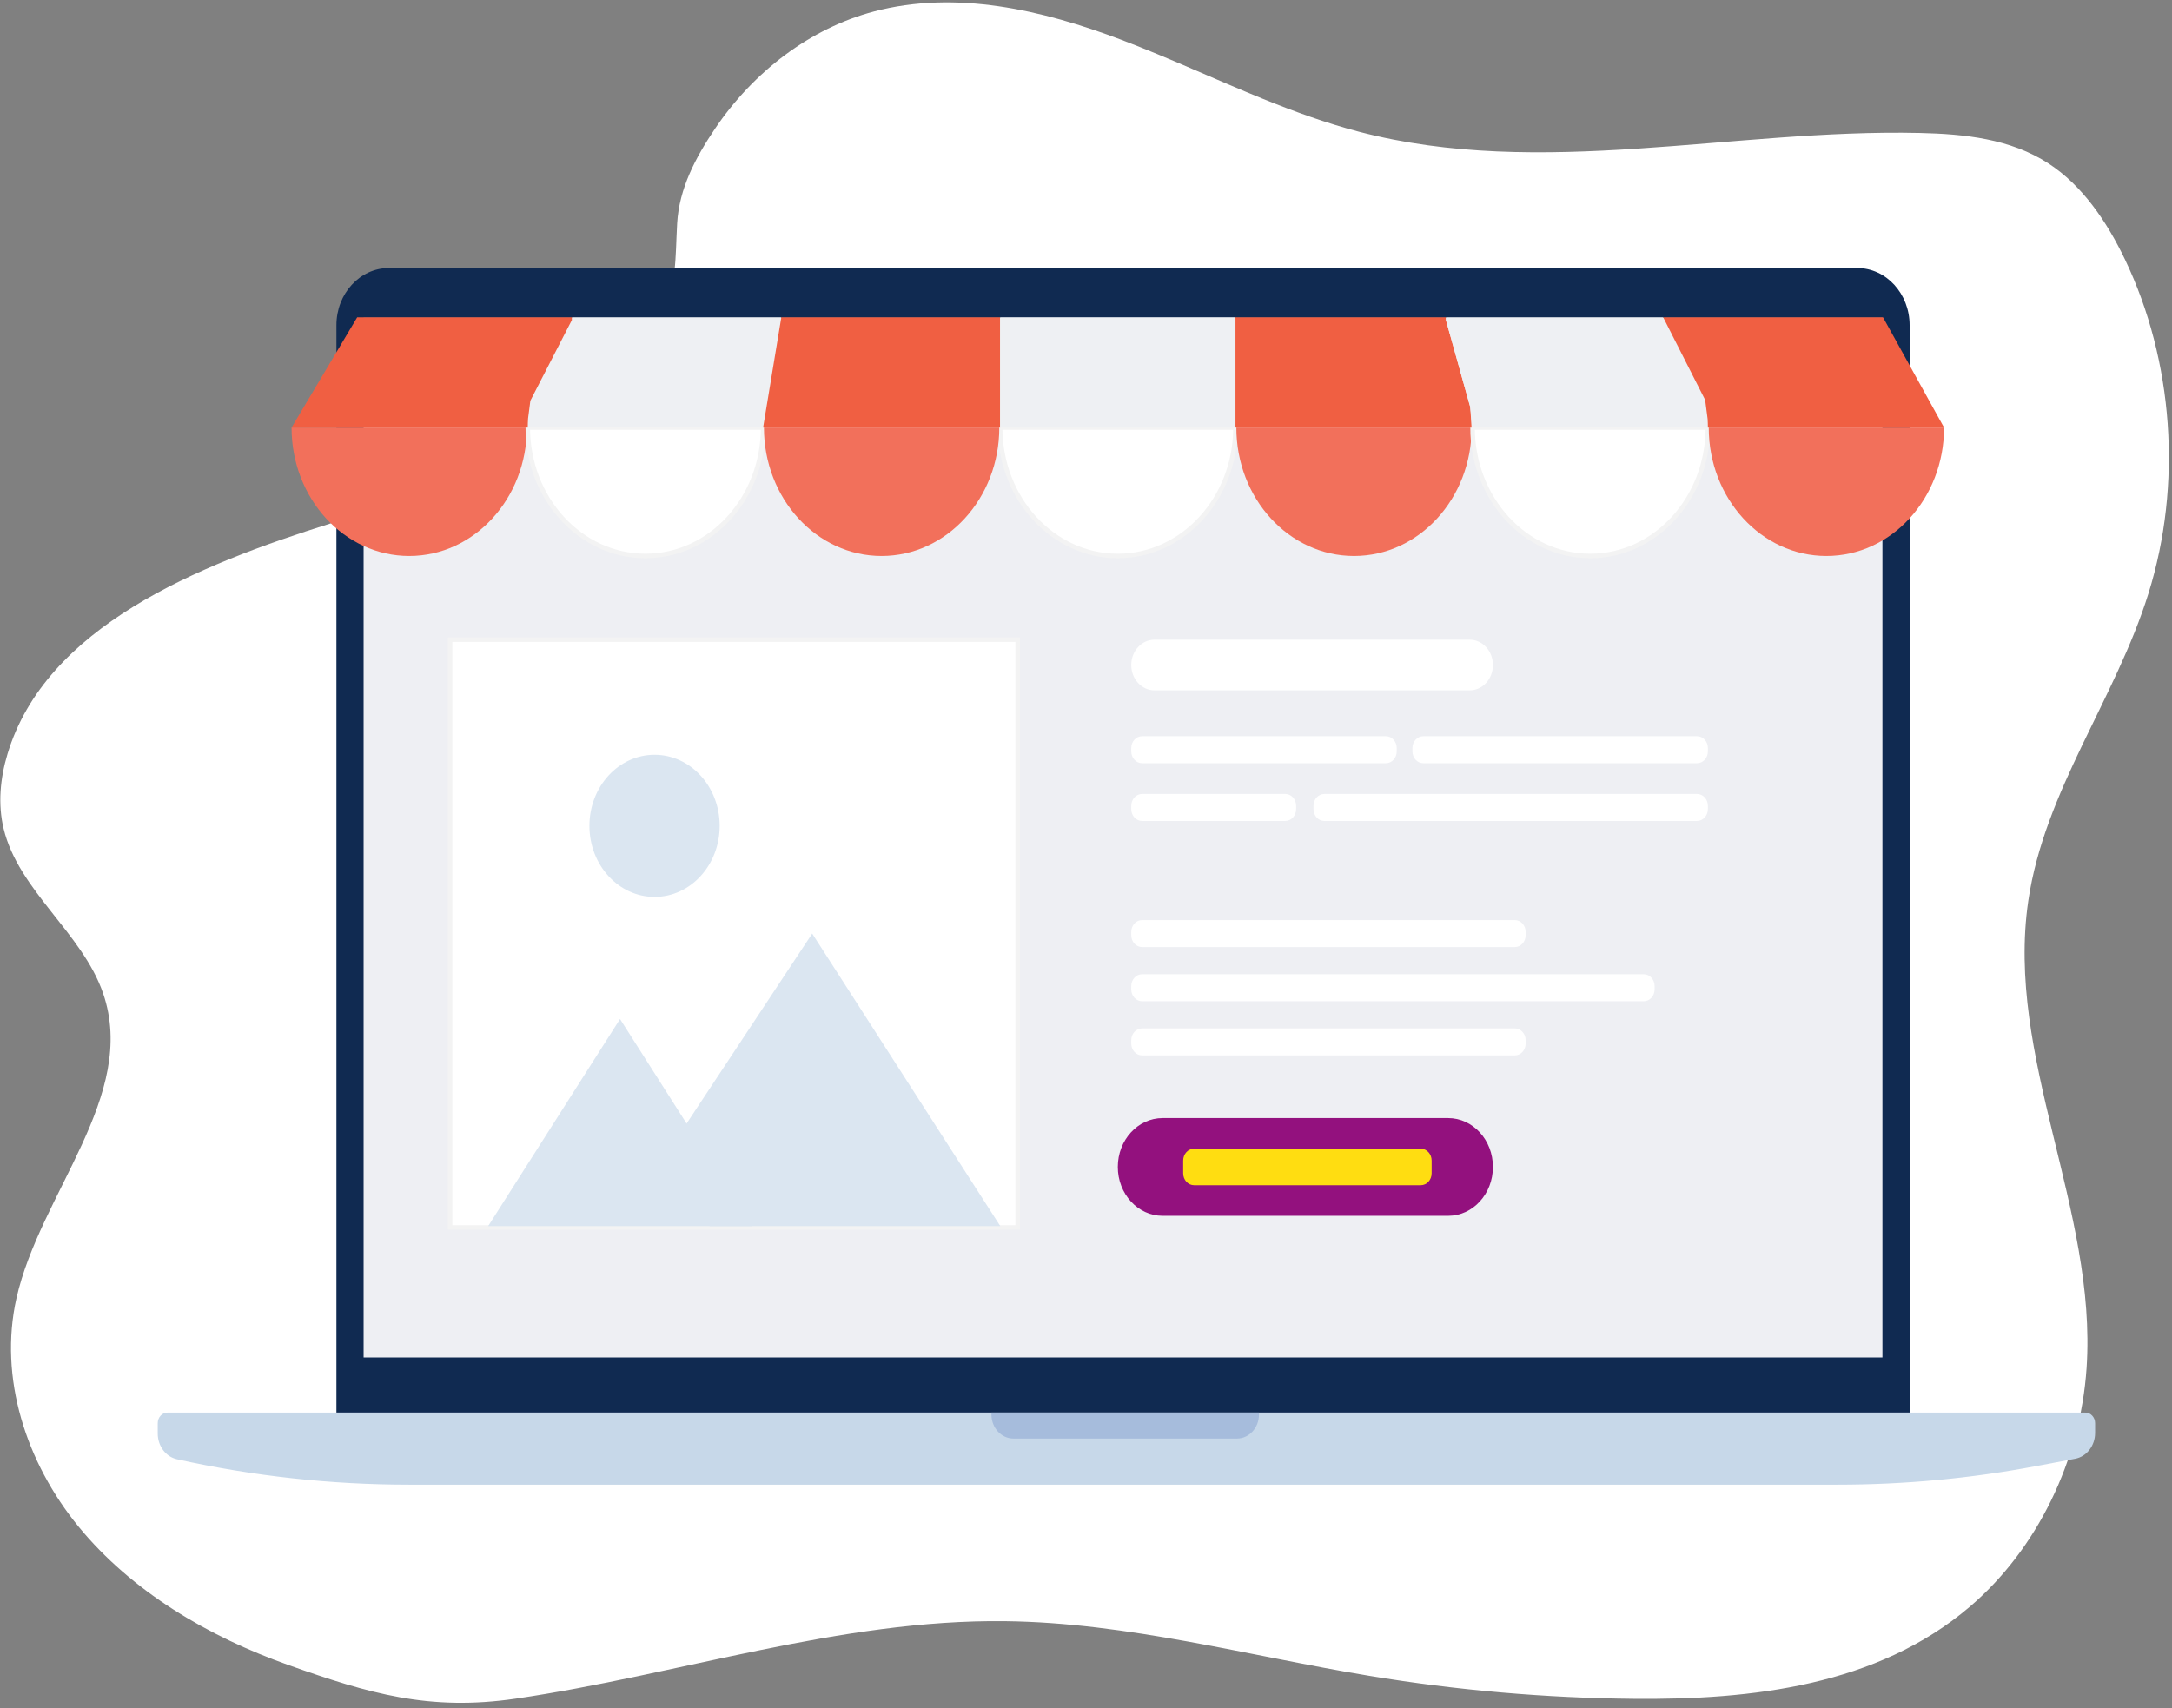 <svg width="342" height="269" viewBox="0 0 342 269" fill="none" xmlns="http://www.w3.org/2000/svg">
<rect x="0" y="0" width="342" height="269" fill="#808080" stroke="none"/>
<g clip-path="url(#clip0_3501_64503)">
<path d="M198.832 15.551C191.393 12.537 184.067 9.111 176.569 6.269C164.07 1.531 150.501 -1.59 137.64 1.8C127.591 4.45 118.615 11.284 112.524 20.353C109.547 24.786 106.932 29.659 106.623 35.198C106.31 40.804 106.633 44.758 104.038 50.114C94.446 69.913 70.3 76.714 52.143 82.398C30.997 89.016 7.206 98.707 1.182 118.721C0.03 122.547 -0.361 126.631 0.576 130.507C2.93 140.246 12.989 146.925 16.243 156.437C21.751 172.539 6.296 187.906 2.586 204.449C-0.213 216.933 4.075 230.266 12.383 240.401C20.689 250.536 32.682 257.676 45.477 262.204C58.081 266.663 67.593 269.474 81.193 267.479C106.961 263.699 132.265 254.971 158.263 255.277C177.59 255.505 196.533 260.728 215.643 263.888C229.419 266.166 243.343 267.376 257.276 267.505C275.798 267.678 295.526 265.459 310.132 253.027C320.709 244.023 327.572 230.007 328.551 215.407C330.218 190.562 315.757 166.443 319.373 141.846C321.93 124.456 333.102 110.102 338.298 93.428C343.631 76.318 342.257 56.849 334.584 40.833C331.715 34.843 327.867 29.189 322.546 25.733C316.544 21.836 309.289 21.096 302.307 20.936C272.759 20.264 242.693 28.254 213.953 20.733C208.806 19.386 203.793 17.56 198.831 15.55L198.832 15.551Z" fill="white"/>
<path d="M61.221 42.205H292.438C296.991 42.205 300.687 46.239 300.687 51.208V222.43H52.972V51.207C52.972 46.239 56.668 42.205 61.221 42.205L61.221 42.205Z" fill="#102A51"/>
<path d="M296.405 50.048H57.253V213.752H296.405V50.048Z" fill="#EEEFF3"/>
<path d="M326.755 229.697L320.643 230.85C310.314 232.798 299.852 233.778 289.37 233.778H64.378C52.115 233.778 39.884 232.438 27.866 229.777C26.103 229.386 24.836 227.695 24.836 225.732V224.1C24.836 223.178 25.52 222.431 26.365 222.431H328.364C329.208 222.431 329.893 223.178 329.893 224.1V225.63C329.893 227.639 328.568 229.356 326.755 229.698L326.755 229.697Z" fill="#C7D8E9"/>
<path d="M156.11 222.43H198.237V222.733C198.237 224.822 196.682 226.519 194.768 226.519H159.58C157.665 226.519 156.11 224.822 156.11 222.733V222.43Z" fill="#A6BCDC"/>
<path d="M194.536 67.327C194.536 78.496 186.243 87.546 176.009 87.546C165.776 87.546 157.482 78.496 157.482 67.327H194.536Z" fill="white" stroke="#F3F3F3" stroke-width="0.713" stroke-miterlimit="10"/>
<path d="M231.728 67.327C231.728 78.496 223.434 87.546 213.201 87.546C202.967 87.546 194.674 78.496 194.674 67.327H231.728Z" fill="#F2705B"/>
<path d="M268.92 67.327C268.92 78.496 260.622 87.546 250.393 87.546C240.165 87.546 231.866 78.496 231.866 67.327H268.92Z" fill="white" stroke="#F3F3F3" stroke-width="0.713" stroke-miterlimit="10"/>
<path d="M306.111 67.327C306.111 78.494 297.816 87.546 287.583 87.546C277.351 87.546 269.056 78.494 269.056 67.327" fill="#F2705B"/>
<path d="M82.964 67.327C82.964 78.494 74.669 87.546 64.437 87.546C54.204 87.546 45.909 78.494 45.909 67.327" fill="#F2705B"/>
<path d="M120.157 67.327C120.157 78.496 111.858 87.546 101.63 87.546C91.401 87.546 83.103 78.496 83.103 67.327H120.157Z" fill="white" stroke="#F3F3F3" stroke-width="0.713" stroke-miterlimit="10"/>
<path d="M157.349 67.327C157.349 78.496 149.05 87.546 138.816 87.546C128.582 87.546 120.289 78.496 120.289 67.327H157.349Z" fill="#F2705B"/>
<path d="M123.027 49.964L120.157 67.327H83.103C83.103 66.846 83.118 66.364 83.151 65.894L83.512 63.092L90.046 50.406V49.964H123.027Z" fill="#EEF0F3"/>
<path d="M56.244 49.964H90.044V50.406L83.511 63.092L83.149 65.894C83.118 66.364 83.101 66.846 83.101 67.327H45.909L56.244 49.964Z" fill="#F05F42"/>
<path d="M157.482 49.964V67.327H120.156L123.027 49.964H157.482Z" fill="#F05F42"/>
<path d="M194.535 49.964H157.481V67.327H194.535V49.964Z" fill="#EEF0F3"/>
<path d="M231.728 67.327H194.536V49.964H227.677V50.406L231.489 64.049L231.728 67.327Z" fill="#F05F42"/>
<path d="M268.92 67.327H231.728C231.728 66.213 231.643 65.117 231.488 64.049L227.677 50.406V49.964H261.882L268.49 62.976L268.878 65.969C268.904 66.416 268.92 66.869 268.92 67.327Z" fill="#EEF0F3"/>
<path d="M306.108 67.327H268.921C268.921 66.869 268.906 66.416 268.879 65.969L268.491 62.976L261.883 49.964H296.497L306.109 67.327H306.108Z" fill="#F05F42"/>
<path d="M160.246 100.73H70.875V193.274H160.246V100.73Z" fill="white" stroke="#F3F3F3" stroke-width="0.713" stroke-miterlimit="10"/>
<path d="M231.422 100.73H181.777C179.76 100.73 178.125 102.515 178.125 104.716V104.716C178.125 106.918 179.76 108.702 181.777 108.702H231.422C233.44 108.702 235.075 106.918 235.075 104.716V104.716C235.075 102.515 233.44 100.73 231.422 100.73Z" fill="white"/>
<path d="M228.022 176.056H183.061C179.166 176.056 176.009 179.502 176.009 183.752C176.009 188.002 179.166 191.448 183.061 191.448H228.022C231.917 191.448 235.074 188.002 235.074 183.752C235.074 179.502 231.917 176.056 228.022 176.056Z" fill="#93117E"/>
<path d="M218.218 115.928H179.834C178.89 115.928 178.125 116.763 178.125 117.793V118.315C178.125 119.344 178.89 120.179 179.834 120.179H218.218C219.162 120.179 219.927 119.344 219.927 118.315V117.793C219.927 116.763 219.162 115.928 218.218 115.928Z" fill="white"/>
<path d="M267.213 115.928H224.108C223.164 115.928 222.399 116.763 222.399 117.793V118.315C222.399 119.344 223.164 120.179 224.108 120.179H267.213C268.157 120.179 268.922 119.344 268.922 118.315V117.793C268.922 116.763 268.157 115.928 267.213 115.928Z" fill="white"/>
<path d="M202.378 125.021H179.834C178.89 125.021 178.125 125.856 178.125 126.886V127.408C178.125 128.437 178.89 129.272 179.834 129.272H202.378C203.322 129.272 204.087 128.437 204.087 127.408V126.886C204.087 125.856 203.322 125.021 202.378 125.021Z" fill="white"/>
<path d="M267.212 125.021H208.527C207.583 125.021 206.818 125.856 206.818 126.886V127.408C206.818 128.437 207.583 129.272 208.527 129.272H267.212C268.156 129.272 268.921 128.437 268.921 127.408V126.886C268.921 125.856 268.156 125.021 267.212 125.021Z" fill="white"/>
<path d="M238.519 144.877H179.834C178.89 144.877 178.125 145.712 178.125 146.742V147.263C178.125 148.293 178.89 149.128 179.834 149.128H238.519C239.463 149.128 240.228 148.293 240.228 147.263V146.742C240.228 145.712 239.463 144.877 238.519 144.877Z" fill="white"/>
<path d="M238.519 161.936H179.834C178.89 161.936 178.125 162.771 178.125 163.8V164.322C178.125 165.352 178.89 166.187 179.834 166.187H238.519C239.463 166.187 240.228 165.352 240.228 164.322V163.8C240.228 162.771 239.463 161.936 238.519 161.936Z" fill="white"/>
<path d="M258.824 153.406H179.834C178.89 153.406 178.125 154.241 178.125 155.271V155.793C178.125 156.822 178.89 157.657 179.834 157.657H258.824C259.767 157.657 260.532 156.822 260.532 155.793V155.271C260.532 154.241 259.767 153.406 258.824 153.406Z" fill="white"/>
<path d="M118.392 193.068L97.629 160.456L76.865 193.068H118.392Z" fill="#DBE6F1"/>
<path d="M105.307 181.153L127.886 147.002L157.505 193.068H111.74L105.307 181.153Z" fill="#DBE6F1"/>
<path d="M103.065 141.23C108.728 141.23 113.319 136.22 113.319 130.04C113.319 123.859 108.728 118.849 103.065 118.849C97.401 118.849 92.811 123.859 92.811 130.04C92.811 136.22 97.401 141.23 103.065 141.23Z" fill="#DBE6F1"/>
<path d="M223.709 180.876H188.017C187.07 180.876 186.302 181.714 186.302 182.748V184.756C186.302 185.79 187.07 186.628 188.017 186.628H223.709C224.656 186.628 225.424 185.79 225.424 184.756V182.748C225.424 181.714 224.656 180.876 223.709 180.876Z" fill="#FFDD11"/>
</g>
<defs>
<clipPath id="clip0_3501_64503">
<rect width="341.453" height="267.758" fill="white" transform="translate(0.052 0.374)"/>
</clipPath>
</defs>
</svg>
